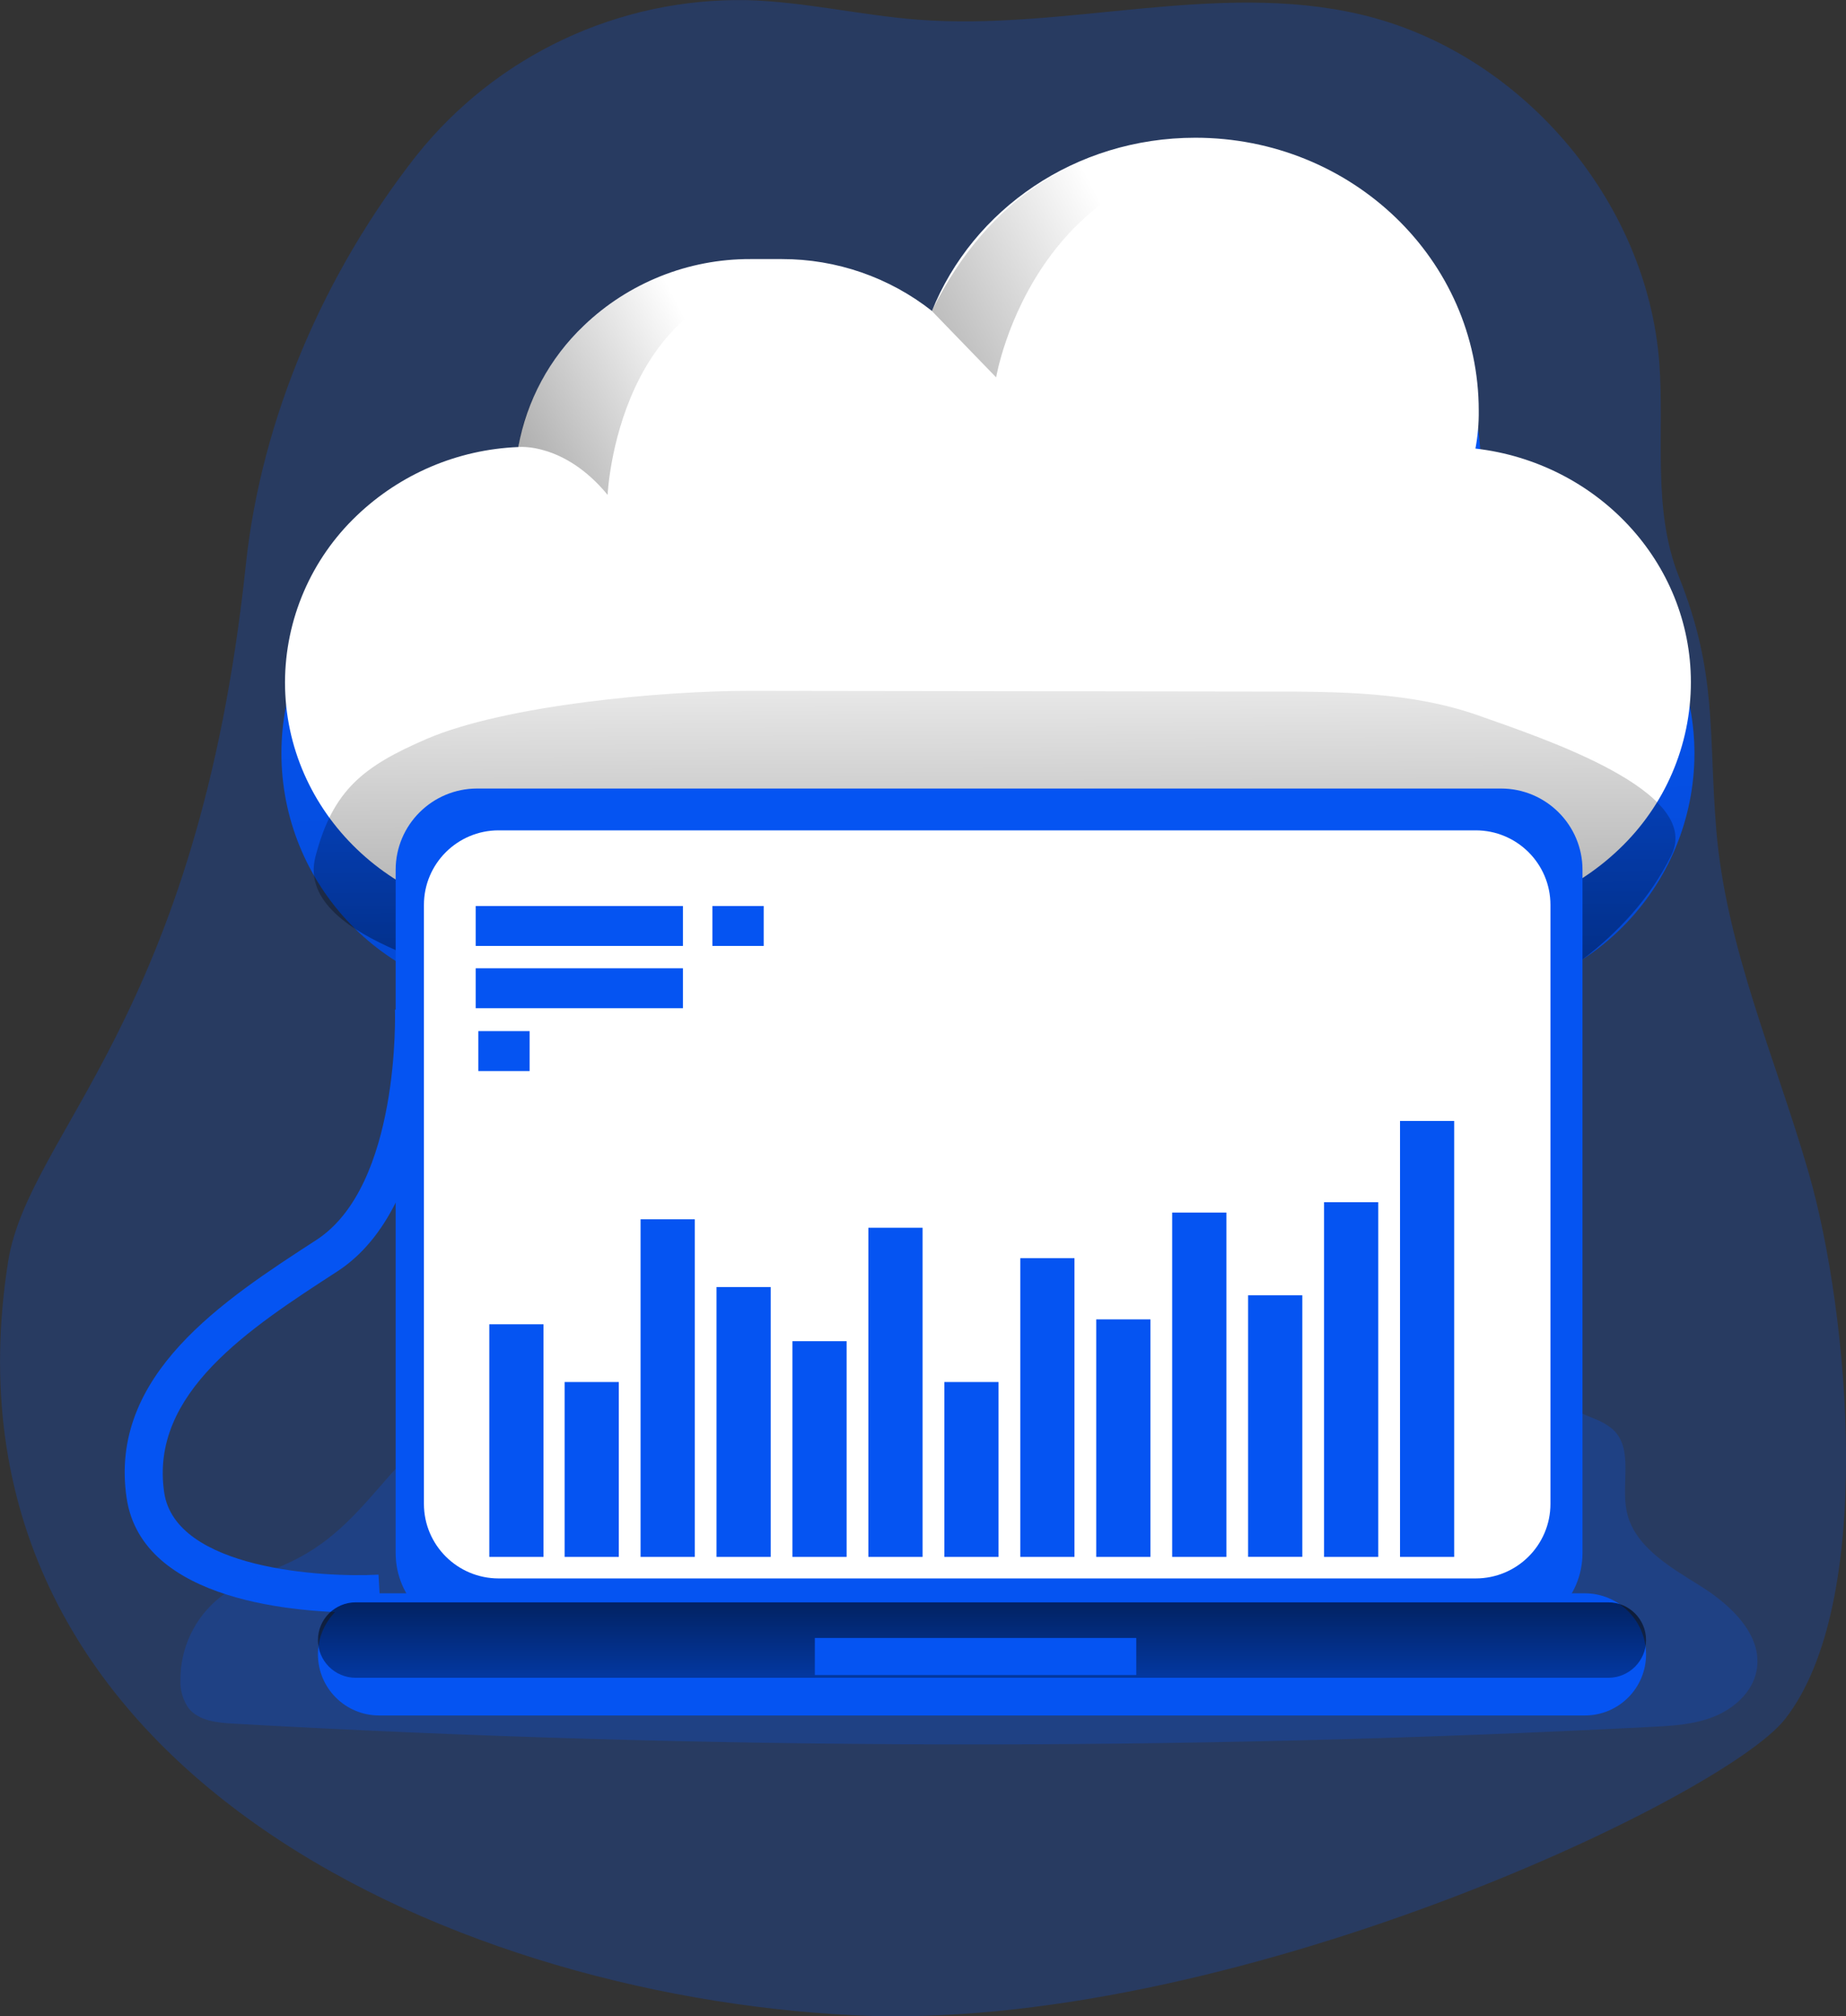 <svg width="304" height="332" viewBox="0 0 304 332" fill="none" xmlns="http://www.w3.org/2000/svg">
<rect x="0" y="0" width="304" height="332" fill="#333333" stroke="none"/>
<g clip-path="url(#clip0_3_444)">
<path opacity="0.24" d="M273.26 59.804C271.26 32.936 250.35 8.53 224.056 2.379C200.313 -3.179 175.477 5.091 151.162 3.242C141.727 2.514 132.418 0.27 122.952 0.021C112.544 -0.161 102.233 2.045 92.816 6.469C83.398 10.894 75.125 17.418 68.635 25.538C53.484 44.812 43.05 68.709 40.477 93.052C32.594 167.766 4.718 186.447 1.333 207.767C-11.621 290.014 73.019 328.457 140.311 331.834C201.667 334.951 283.663 296.207 293.962 283.074C308.874 264.05 304.542 216.329 297.856 193.128C292.504 174.551 284.204 156.015 282.632 136.565C281.32 120.43 282.85 110.923 276.477 94.943C272.041 83.795 274.124 71.483 273.26 59.804Z" fill="#0554F2"/>
<path d="M59.116 265.536C49.483 265.536 23.429 263.936 20.857 246.699C17.826 226.397 36.821 214.085 52.097 204.183C65.947 195.206 65.052 166.551 65.041 166.26L71.289 166.031C71.289 167.351 72.331 198.479 55.534 209.368C41.028 218.771 24.606 229.42 27.042 245.784C28.927 258.387 53.149 259.8 62.334 259.291L62.688 265.463C62.354 265.473 61.074 265.536 59.116 265.536Z" fill="#0554F2"/>
<path opacity="0.24" d="M47.902 257.172C43.966 259.042 39.675 260.289 36.249 263C34.196 264.635 32.541 266.713 31.408 269.077C30.276 271.442 29.695 274.032 29.71 276.653C29.641 278.304 30.116 279.931 31.063 281.287C32.73 283.365 35.708 283.666 38.353 283.822C116.137 288.205 194.102 288.385 271.906 284.362C275.446 284.186 279.06 283.978 282.319 282.648C285.579 281.318 288.567 278.658 289.255 275.188C290.421 269.338 285.089 264.32 280.028 261.161C274.967 258.003 269.032 254.616 267.865 248.777C266.949 244.226 269.032 238.594 265.647 235.415C264.72 234.634 263.663 234.022 262.523 233.607C226.743 218.313 187.661 207.861 149.017 212.724C133.396 214.687 118.214 219.124 103.51 224.62C96.033 227.415 88.671 230.49 81.36 233.69C75.768 236.132 68.552 238.013 64.47 242.615C59.346 248.455 55.202 253.701 47.902 257.172Z" fill="#0554F2"/>
<path d="M279.04 124.046C279.04 134.792 274.761 145.099 267.145 152.698C259.529 160.297 249.199 164.566 238.428 164.566H86.548C76.02 164.461 65.945 160.28 58.447 152.906C50.949 145.532 46.614 135.542 46.356 125.04C46.098 114.539 49.937 104.349 57.064 96.617C64.191 88.886 74.049 84.218 84.559 83.598C86.144 74.55 90.877 66.351 97.925 60.443C104.973 54.534 113.883 51.295 123.088 51.295H128.295C137.372 51.305 146.164 54.455 153.173 60.21C157.168 50.039 164.598 41.579 174.18 36.294C183.762 31.008 194.894 29.228 205.652 31.261C216.409 33.294 226.118 39.013 233.098 47.428C240.079 55.844 243.894 66.429 243.884 77.353C243.91 79.537 243.726 81.719 243.333 83.868C253.174 85.062 262.237 89.807 268.814 97.208C275.392 104.609 279.029 114.154 279.04 124.046Z" fill="#0554F2"/>
<path d="M279.04 124.046C279.04 134.792 274.761 145.099 267.145 152.698C259.529 160.297 249.199 164.566 238.428 164.566H86.548C76.02 164.461 65.945 160.28 58.447 152.906C50.949 145.532 46.614 135.542 46.356 125.04C46.098 114.539 49.937 104.349 57.064 96.617C64.191 88.886 74.049 84.218 84.559 83.598C86.144 74.55 90.877 66.351 97.925 60.443C104.973 54.534 113.883 51.295 123.088 51.295H128.295C137.372 51.305 146.164 54.455 153.173 60.21C157.168 50.039 164.598 41.579 174.18 36.294C183.762 31.008 194.894 29.228 205.652 31.261C216.409 33.294 226.118 39.013 233.098 47.428C240.079 55.844 243.894 66.429 243.884 77.353C243.91 79.537 243.726 81.719 243.333 83.868C253.174 85.062 262.237 89.807 268.814 97.208C275.392 104.609 279.029 114.154 279.04 124.046Z" fill="url(#paint0_linear_3_444)"/>
<path d="M278.456 112.346C278.454 117.484 277.406 122.569 275.376 127.291C273.346 132.013 270.376 136.274 266.647 139.817C258.977 147.154 248.75 151.23 238.125 151.184H87.327C65.022 151.184 46.934 133.843 46.934 112.346C46.948 107.216 48.001 102.142 50.031 97.429C52.06 92.715 55.023 88.459 58.742 84.917C65.929 78.033 75.394 74.011 85.349 73.613C86.733 65.981 90.511 58.985 96.137 53.633C103.507 46.564 113.343 42.63 123.566 42.661H128.773C137.735 42.653 146.438 45.662 153.474 51.202C160.201 34.505 177.06 22.681 196.846 22.681C222.64 22.681 243.519 42.786 243.519 67.628C243.543 69.719 243.361 71.807 242.977 73.862C262.971 76.169 278.456 92.533 278.456 112.346Z" fill="white"/>
<path d="M70.209 121.697C83.278 116.076 109.207 113.749 123.443 113.759L208.958 113.874C220.611 113.874 232.534 113.946 243.52 117.832C254.506 121.718 280.353 130.3 275.26 140.773C268.086 155.475 253.278 163.143 247.488 165.782C239.594 169.387 230.587 169.304 221.912 169.148L113.706 167.205C108.132 167.24 102.563 166.865 97.045 166.083C92.751 165.272 88.509 164.211 84.34 162.904C77.797 161.168 71.376 159.006 65.117 156.431C58.192 153.387 50.028 148.545 51.944 141.074C54.818 130.009 59.91 126.165 70.209 121.697Z" fill="url(#paint1_linear_3_444)"/>
<path d="M153.453 51.201L164.044 62.142C164.044 62.142 170.635 22.66 212.133 25.382C212.143 25.382 173.093 11.626 153.453 51.201Z" fill="url(#paint2_linear_3_444)"/>
<path d="M85.348 73.613C85.348 73.613 92.887 72.781 100.062 81.488C100.062 81.488 101.613 46.277 131.573 45.695C131.573 45.695 119.296 37.871 102.197 48.885C86.878 58.755 85.348 73.613 85.348 73.613Z" fill="url(#paint3_linear_3_444)"/>
<path d="M247.173 129.843H78.59C71.171 129.843 65.156 135.844 65.156 143.246V255.727C65.156 263.13 71.171 269.13 78.59 269.13H247.173C254.592 269.13 260.606 263.13 260.606 255.727V143.246C260.606 135.844 254.592 129.843 247.173 129.843Z" fill="#0554F2"/>
<path d="M243.02 136.731H82.121C75.323 136.731 69.812 142.23 69.812 149.012V247.634C69.812 254.416 75.323 259.915 82.121 259.915H243.02C249.817 259.915 255.328 254.416 255.328 247.634V149.012C255.328 142.23 249.817 136.731 243.02 136.731Z" fill="white"/>
<path d="M260.993 262.367H62.44C56.872 262.367 52.359 266.87 52.359 272.424C52.359 277.979 56.872 282.482 62.44 282.482H260.993C266.56 282.482 271.073 277.979 271.073 272.424C271.073 266.87 266.56 262.367 260.993 262.367Z" fill="#0554F2"/>
<path d="M264.846 263.853H58.587C55.147 263.853 52.359 266.634 52.359 270.066C52.359 273.497 55.147 276.279 58.587 276.279H264.846C268.285 276.279 271.073 273.497 271.073 270.066C271.073 266.634 268.285 263.853 264.846 263.853Z" fill="url(#paint4_linear_3_444)"/>
<path d="M89.502 218.064H80.578V256.372H89.502V218.064Z" fill="#0554F2"/>
<path d="M101.905 227.571H92.981V256.372H101.905V227.571Z" fill="#0554F2"/>
<path d="M114.413 200.775H105.488V256.372H114.413V200.775Z" fill="#0554F2"/>
<path d="M126.92 211.934H117.996V256.372H126.92V211.934Z" fill="#0554F2"/>
<path d="M139.424 220.849H130.5V256.372H139.424V220.849Z" fill="#0554F2"/>
<path d="M151.932 202.167H143.008V256.372H151.932V202.167Z" fill="#0554F2"/>
<path d="M164.44 227.571H155.516V256.372H164.44V227.571Z" fill="#0554F2"/>
<path d="M176.944 207.175H168.02V256.372H176.944V207.175Z" fill="#0554F2"/>
<path d="M189.452 217.253H180.527V256.372H189.452V217.253Z" fill="#0554F2"/>
<path d="M201.959 199.674H193.035V256.372H201.959V199.674Z" fill="#0554F2"/>
<path d="M214.463 213.295H205.539V256.361H214.463V213.295Z" fill="#0554F2"/>
<path d="M226.971 197.959H218.047V256.372H226.971V197.959Z" fill="#0554F2"/>
<path d="M239.479 184.587H230.555V256.371H239.479V184.587Z" fill="#0554F2"/>
<path d="M112.465 149.189H78.34V155.766H112.465V149.189Z" fill="#0554F2"/>
<path d="M125.772 149.189H117.316V155.766H125.772V149.189Z" fill="#0554F2"/>
<path d="M87.221 169.792H78.766V176.369H87.221V169.792Z" fill="#0554F2"/>
<path d="M112.465 159.444H78.34V166.021H112.465V159.444Z" fill="#0554F2"/>
<path d="M187.119 269.723H134.188V275.822H187.119V269.723Z" fill="#0554F2"/>
</g>
<defs>
<linearGradient id="paint0_linear_3_444" x1="161.951" y1="104.159" x2="173.531" y2="563.832" gradientUnits="userSpaceOnUse">
<stop stop-opacity="0"/>
<stop offset="0.95"/>
</linearGradient>
<linearGradient id="paint1_linear_3_444" x1="163.618" y1="97.8" x2="164.385" y2="271.094" gradientUnits="userSpaceOnUse">
<stop stop-opacity="0"/>
<stop offset="0.99"/>
</linearGradient>
<linearGradient id="paint2_linear_3_444" x1="183.663" y1="37.674" x2="64.14" y2="100.776" gradientUnits="userSpaceOnUse">
<stop stop-opacity="0"/>
<stop offset="0.95"/>
</linearGradient>
<linearGradient id="paint3_linear_3_444" x1="115.599" y1="57.487" x2="14.854" y2="110.674" gradientUnits="userSpaceOnUse">
<stop stop-opacity="0"/>
<stop offset="0.95"/>
</linearGradient>
<linearGradient id="paint4_linear_3_444" x1="161.721" y1="292.487" x2="161.721" y2="241.805" gradientUnits="userSpaceOnUse">
<stop stop-opacity="0"/>
<stop offset="0.95"/>
</linearGradient>
<clipPath id="clip0_3_444">
<rect width="304" height="332" fill="white"/>
</clipPath>
</defs>
</svg>
